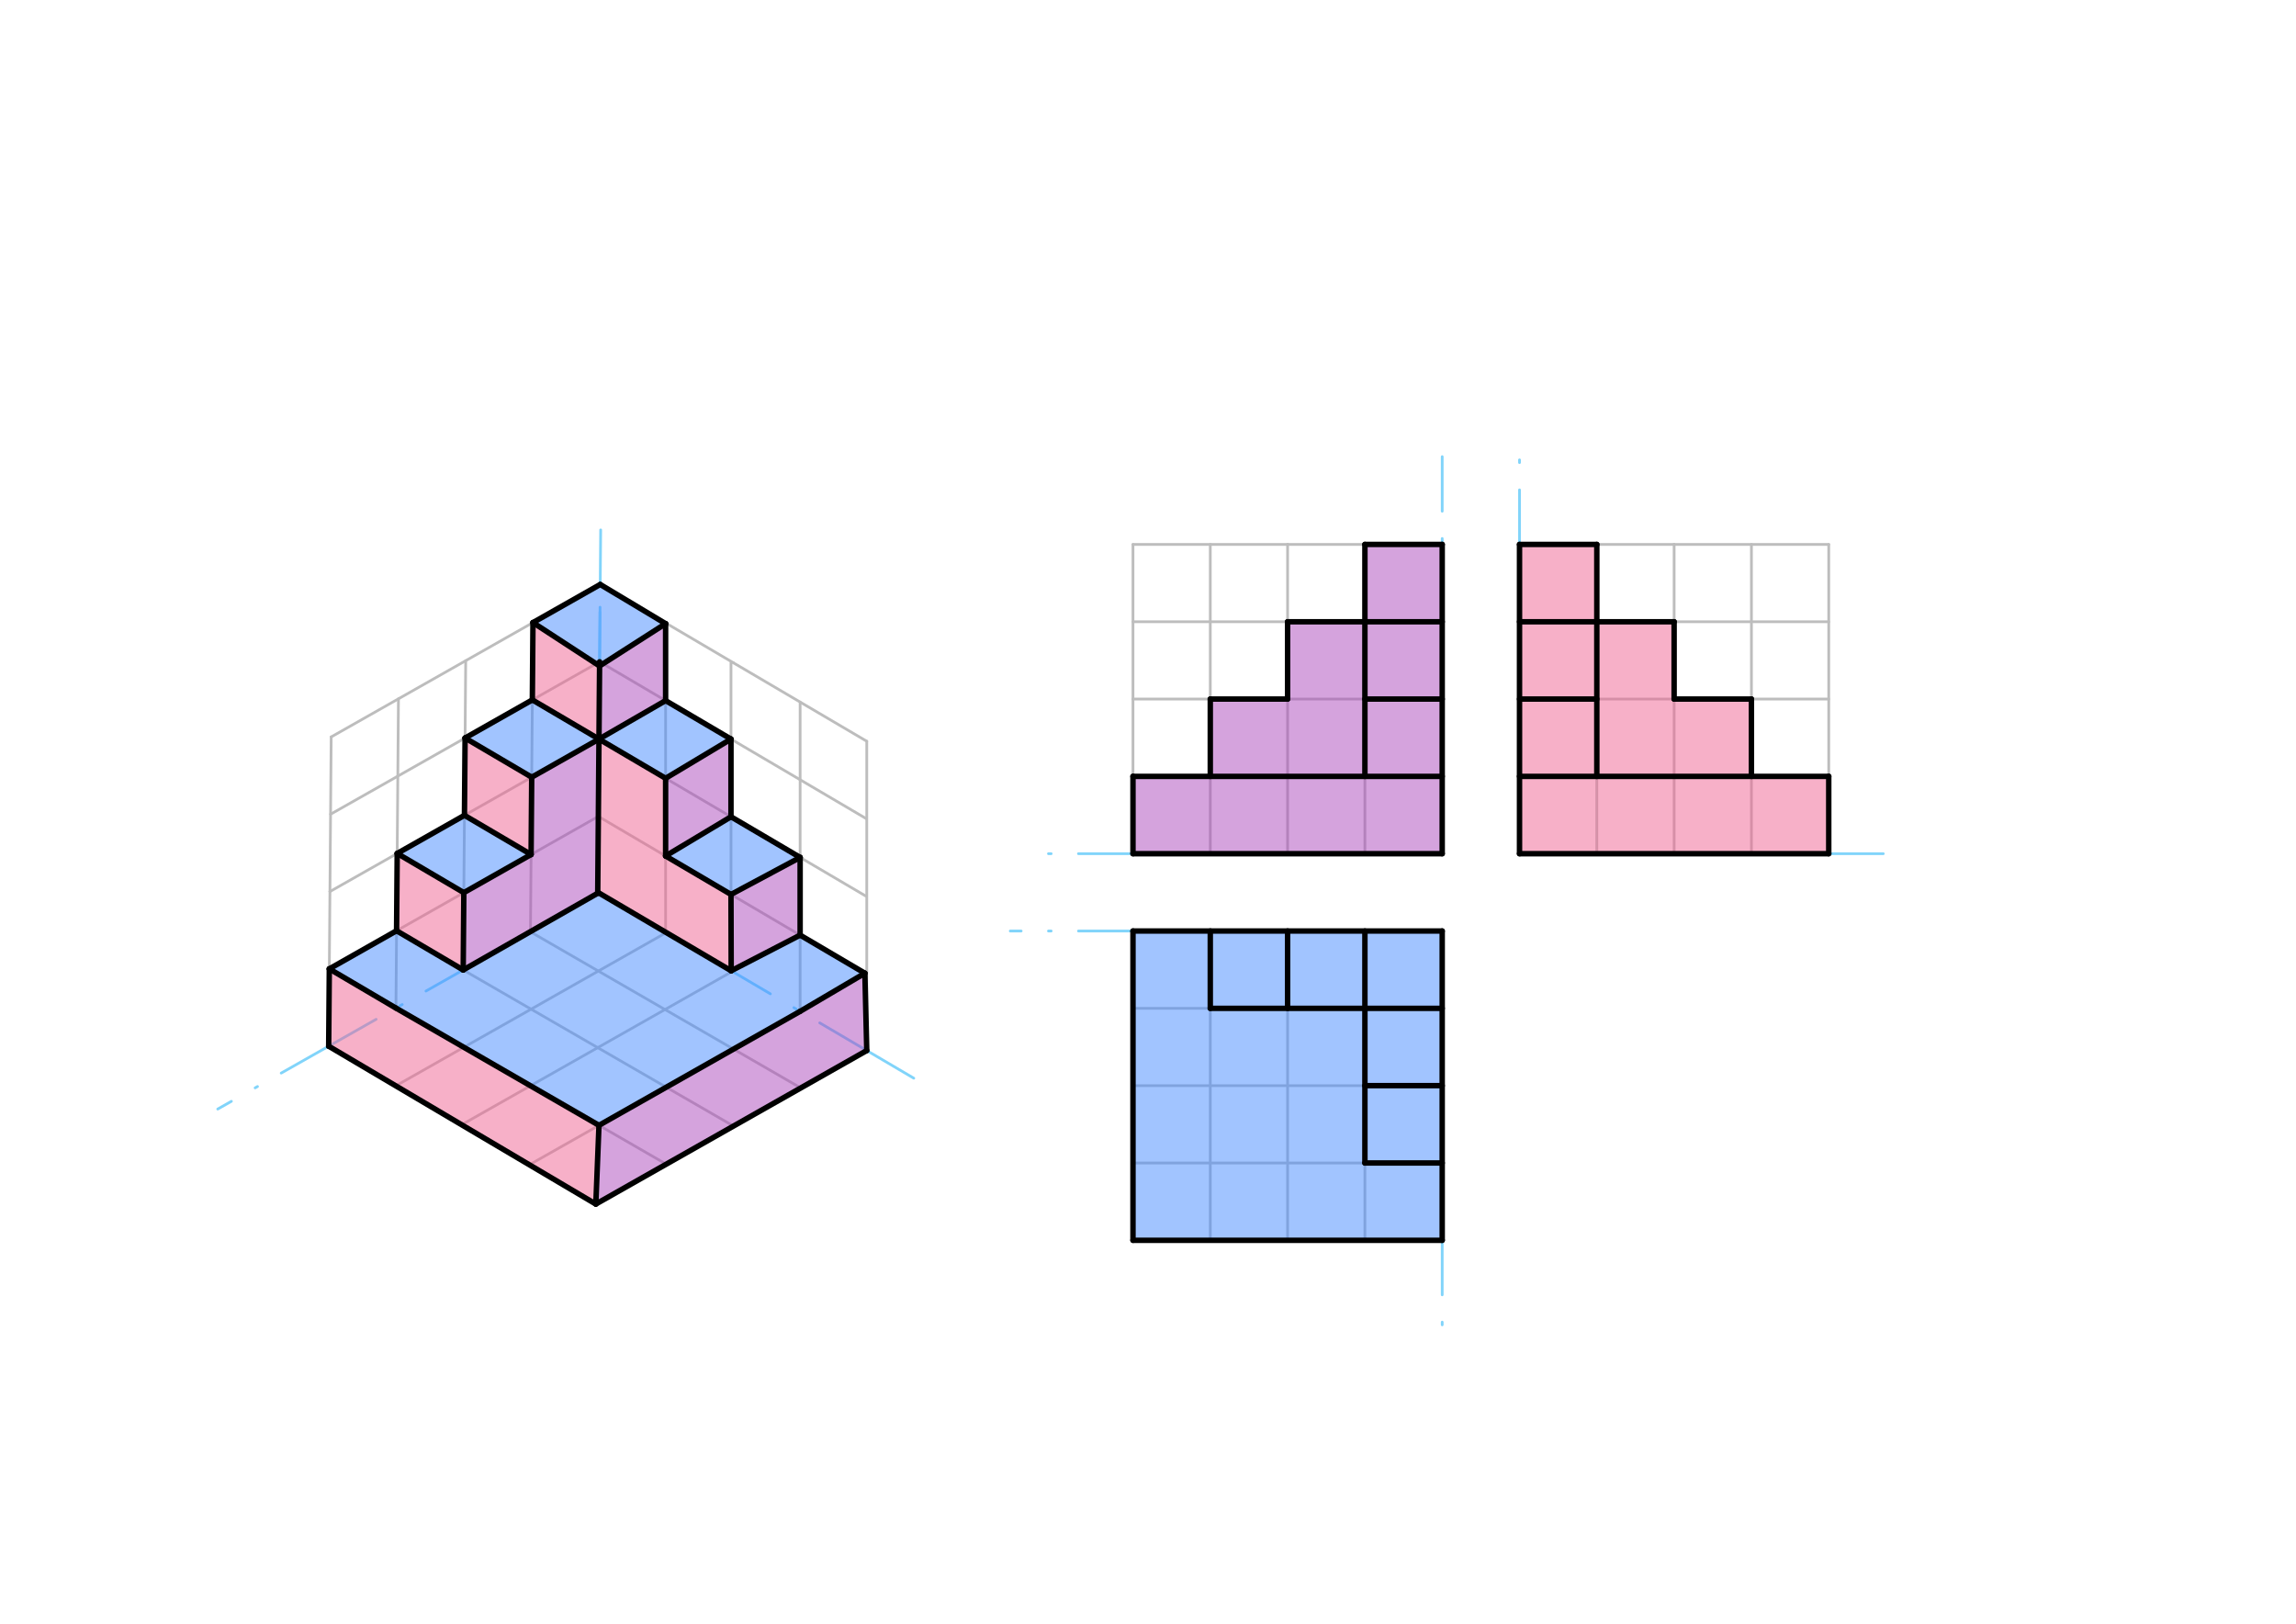 <svg xmlns="http://www.w3.org/2000/svg" class="svg--1it" height="100%" preserveAspectRatio="xMidYMid meet" viewBox="0 0 841.89 595.276" width="100%"><defs><marker id="marker-arrow" markerHeight="16" markerUnits="userSpaceOnUse" markerWidth="24" orient="auto-start-reverse" refX="24" refY="4" viewBox="0 0 24 8"><path d="M 0 0 L 24 4 L 0 8 z" stroke="inherit"></path></marker></defs><g class="aux-layer--1FB"><g class="element--2qn"><line stroke="#BDBDBD" stroke-dasharray="none" stroke-linecap="round" stroke-width="1" x1="120.518" x2="218.249" y1="383.549" y2="441.036"></line></g><g class="element--2qn"><line stroke="#BDBDBD" stroke-dasharray="none" stroke-linecap="round" stroke-width="1" x1="121.438" x2="220.089" y1="270.166" y2="214.271"></line></g><g class="element--2qn"><line stroke="#BDBDBD" stroke-dasharray="none" stroke-linecap="round" stroke-width="1" x1="317.821" x2="317.821" y1="271.759" y2="385.145"></line></g><g class="element--2qn"><line stroke="#BDBDBD" stroke-dasharray="none" stroke-linecap="round" stroke-width="1" x1="317.821" x2="218.474" y1="385.145" y2="441.433"></line></g><g class="element--2qn"><line stroke="#BDBDBD" stroke-dasharray="none" stroke-linecap="round" stroke-width="1" x1="415.438" x2="528.823" y1="312.98" y2="312.98"></line></g><g class="element--2qn"><line stroke="#BDBDBD" stroke-dasharray="none" stroke-linecap="round" stroke-width="1" x1="528.823" x2="528.823" y1="312.98" y2="199.594"></line></g><g class="element--2qn"><line stroke="#BDBDBD" stroke-dasharray="none" stroke-linecap="round" stroke-width="1" x1="528.823" x2="528.823" y1="341.326" y2="454.712"></line></g><g class="element--2qn"><line stroke="#BDBDBD" stroke-dasharray="none" stroke-linecap="round" stroke-width="1" x1="528.823" x2="415.438" y1="454.712" y2="454.712"></line></g><g class="element--2qn"><line stroke="#BDBDBD" stroke-dasharray="none" stroke-linecap="round" stroke-width="1" x1="670.556" x2="670.556" y1="199.594" y2="312.98"></line></g><g class="element--2qn"><line stroke="#BDBDBD" stroke-dasharray="none" stroke-linecap="round" stroke-width="1" x1="670.556" x2="557.17" y1="312.98" y2="312.98"></line></g><g class="element--2qn"><line stroke="#BDBDBD" stroke-dasharray="none" stroke-linecap="round" stroke-width="1" x1="557.17" x2="670.556" y1="256.287" y2="256.287"></line></g><g class="element--2qn"><line stroke="#BDBDBD" stroke-dasharray="none" stroke-linecap="round" stroke-width="1" x1="613.863" x2="613.863" y1="199.594" y2="312.98"></line></g><g class="element--2qn"><line stroke="#BDBDBD" stroke-dasharray="none" stroke-linecap="round" stroke-width="1" x1="472.13" x2="472.13" y1="199.594" y2="312.98"></line></g><g class="element--2qn"><line stroke="#BDBDBD" stroke-dasharray="none" stroke-linecap="round" stroke-width="1" x1="472.13" x2="472.13" y1="341.326" y2="454.712"></line></g><g class="element--2qn"><line stroke="#BDBDBD" stroke-dasharray="none" stroke-linecap="round" stroke-width="1" x1="415.438" x2="528.823" y1="398.019" y2="398.019"></line></g><g class="element--2qn"><line stroke="#BDBDBD" stroke-dasharray="none" stroke-linecap="round" stroke-width="1" x1="220.089" x2="268.955" y1="214.271" y2="243.015"></line></g><g class="element--2qn"><line stroke="#BDBDBD" stroke-dasharray="none" stroke-linecap="round" stroke-width="1" x1="268.955" x2="317.821" y1="243.015" y2="271.759"></line></g><g class="element--2qn"><line stroke="#BDBDBD" stroke-dasharray="none" stroke-linecap="round" stroke-width="1" x1="415.438" x2="472.13" y1="256.287" y2="256.287"></line></g><g class="element--2qn"><line stroke="#BDBDBD" stroke-dasharray="none" stroke-linecap="round" stroke-width="1" x1="472.13" x2="528.823" y1="256.287" y2="256.287"></line></g><g class="element--2qn"><line stroke="#BDBDBD" stroke-dasharray="none" stroke-linecap="round" stroke-width="1" x1="415.438" x2="415.438" y1="256.287" y2="199.594"></line></g><g class="element--2qn"><line stroke="#BDBDBD" stroke-dasharray="none" stroke-linecap="round" stroke-width="1" x1="415.438" x2="415.438" y1="256.287" y2="312.98"></line></g><g class="element--2qn"><line stroke="#BDBDBD" stroke-dasharray="none" stroke-linecap="round" stroke-width="1" x1="415.438" x2="528.823" y1="227.94" y2="227.94"></line></g><g class="element--2qn"><line stroke="#BDBDBD" stroke-dasharray="none" stroke-linecap="round" stroke-width="1" x1="415.438" x2="528.823" y1="284.633" y2="284.633"></line></g><g class="element--2qn"><line stroke="#BDBDBD" stroke-dasharray="none" stroke-linecap="round" stroke-width="1" x1="415.438" x2="472.13" y1="199.594" y2="199.594"></line></g><g class="element--2qn"><line stroke="#BDBDBD" stroke-dasharray="none" stroke-linecap="round" stroke-width="1" x1="472.13" x2="528.823" y1="199.594" y2="199.594"></line></g><g class="element--2qn"><line stroke="#BDBDBD" stroke-dasharray="none" stroke-linecap="round" stroke-width="1" x1="415.438" x2="472.13" y1="341.326" y2="341.326"></line></g><g class="element--2qn"><line stroke="#BDBDBD" stroke-dasharray="none" stroke-linecap="round" stroke-width="1" x1="472.13" x2="528.823" y1="341.326" y2="341.326"></line></g><g class="element--2qn"><line stroke="#BDBDBD" stroke-dasharray="none" stroke-linecap="round" stroke-width="1" x1="415.438" x2="415.438" y1="341.326" y2="398.019"></line></g><g class="element--2qn"><line stroke="#BDBDBD" stroke-dasharray="none" stroke-linecap="round" stroke-width="1" x1="415.438" x2="415.438" y1="398.019" y2="454.712"></line></g><g class="element--2qn"><line stroke="#BDBDBD" stroke-dasharray="none" stroke-linecap="round" stroke-width="1" x1="557.17" x2="613.863" y1="199.594" y2="199.594"></line></g><g class="element--2qn"><line stroke="#BDBDBD" stroke-dasharray="none" stroke-linecap="round" stroke-width="1" x1="613.863" x2="670.556" y1="199.594" y2="199.594"></line></g><g class="element--2qn"><line stroke="#BDBDBD" stroke-dasharray="none" stroke-linecap="round" stroke-width="1" x1="557.17" x2="557.17" y1="199.594" y2="256.287"></line></g><g class="element--2qn"><line stroke="#BDBDBD" stroke-dasharray="none" stroke-linecap="round" stroke-width="1" x1="557.17" x2="557.17" y1="256.287" y2="312.98"></line></g><g class="element--2qn"><line stroke="#BDBDBD" stroke-dasharray="none" stroke-linecap="round" stroke-width="1" x1="443.784" x2="443.784" y1="199.594" y2="312.98"></line></g><g class="element--2qn"><line stroke="#BDBDBD" stroke-dasharray="none" stroke-linecap="round" stroke-width="1" x1="500.477" x2="500.477" y1="199.594" y2="312.98"></line></g><g class="element--2qn"><line stroke="#BDBDBD" stroke-dasharray="none" stroke-linecap="round" stroke-width="1" x1="415.438" x2="528.823" y1="369.672" y2="369.672"></line></g><g class="element--2qn"><line stroke="#BDBDBD" stroke-dasharray="none" stroke-linecap="round" stroke-width="1" x1="443.784" x2="443.784" y1="341.326" y2="454.712"></line></g><g class="element--2qn"><line stroke="#BDBDBD" stroke-dasharray="none" stroke-linecap="round" stroke-width="1" x1="500.477" x2="500.477" y1="341.326" y2="454.712"></line></g><g class="element--2qn"><line stroke="#BDBDBD" stroke-dasharray="none" stroke-linecap="round" stroke-width="1" x1="415.438" x2="528.823" y1="426.365" y2="426.365"></line></g><g class="element--2qn"><line stroke="#BDBDBD" stroke-dasharray="none" stroke-linecap="round" stroke-width="1" x1="557.17" x2="670.556" y1="227.94" y2="227.94"></line></g><g class="element--2qn"><line stroke="#BDBDBD" stroke-dasharray="none" stroke-linecap="round" stroke-width="1" x1="557.17" x2="670.556" y1="284.633" y2="284.633"></line></g><g class="element--2qn"><line stroke="#BDBDBD" stroke-dasharray="none" stroke-linecap="round" stroke-width="1" x1="585.516" x2="585.516" y1="199.594" y2="312.98"></line></g><g class="element--2qn"><line stroke="#BDBDBD" stroke-dasharray="none" stroke-linecap="round" stroke-width="1" x1="642.209" x2="642.209" y1="199.594" y2="312.98"></line></g><g class="element--2qn"><line stroke="#BDBDBD" stroke-dasharray="none" stroke-linecap="round" stroke-width="1" x1="169.843" x2="170.763" y1="355.602" y2="242.219"></line></g><g class="element--2qn"><line stroke="#BDBDBD" stroke-dasharray="none" stroke-linecap="round" stroke-width="1" x1="145.18" x2="145.64" y1="369.575" y2="312.884"></line></g><g class="element--2qn"><line stroke="#BDBDBD" stroke-dasharray="none" stroke-linecap="round" stroke-width="1" x1="121.438" x2="120.978" y1="270.166" y2="326.857"></line></g><g class="element--2qn"><line stroke="#BDBDBD" stroke-dasharray="none" stroke-linecap="round" stroke-width="1" x1="120.978" x2="219.629" y1="326.857" y2="270.963"></line></g><g class="element--2qn"><line stroke="#BDBDBD" stroke-dasharray="none" stroke-linecap="round" stroke-width="1" x1="121.208" x2="219.859" y1="298.511" y2="242.617"></line></g><g class="element--2qn"><line stroke="#BDBDBD" stroke-dasharray="none" stroke-linecap="round" stroke-width="1" x1="120.978" x2="120.518" y1="326.857" y2="383.549"></line></g><g class="element--2qn"><line stroke="#BDBDBD" stroke-dasharray="none" stroke-linecap="round" stroke-width="1" x1="120.748" x2="219.399" y1="355.203" y2="299.308"></line></g><g class="element--2qn"><line stroke="#BDBDBD" stroke-dasharray="none" stroke-linecap="round" stroke-width="1" x1="194.506" x2="195.426" y1="341.628" y2="228.246"></line></g><g class="element--2qn"><line stroke="#BDBDBD" stroke-dasharray="none" stroke-linecap="round" stroke-width="1" x1="145.64" x2="146.1" y1="312.884" y2="256.193"></line></g><g class="element--2qn"><line stroke="#BDBDBD" stroke-dasharray="none" stroke-linecap="round" stroke-width="1" x1="194.506" x2="292.699" y1="341.628" y2="398.325"></line></g><g class="element--2qn"><line stroke="#BDBDBD" stroke-dasharray="none" stroke-linecap="round" stroke-width="1" x1="169.843" x2="268.036" y1="355.602" y2="412.299"></line></g><g class="element--2qn"><line stroke="#BDBDBD" stroke-dasharray="none" stroke-linecap="round" stroke-width="1" x1="145.18" x2="243.373" y1="369.575" y2="426.272"></line></g><g class="element--2qn"><line stroke="#BDBDBD" stroke-dasharray="none" stroke-linecap="round" stroke-width="1" x1="169.383" x2="268.035" y1="412.293" y2="356.398"></line></g><g class="element--2qn"><line stroke="#BDBDBD" stroke-dasharray="none" stroke-linecap="round" stroke-width="1" x1="244.062" x2="145.41" y1="342.028" y2="397.922"></line></g><g class="element--2qn"><line stroke="#BDBDBD" stroke-dasharray="none" stroke-linecap="round" stroke-width="1" x1="293.388" x2="194.736" y1="370.773" y2="426.667"></line></g><g class="element--2qn"><line stroke="#BDBDBD" stroke-dasharray="none" stroke-linecap="round" stroke-width="1" x1="293.388" x2="293.388" y1="370.773" y2="257.387"></line></g><g class="element--2qn"><line stroke="#BDBDBD" stroke-dasharray="none" stroke-linecap="round" stroke-width="1" x1="268.035" x2="268.035" y1="356.398" y2="243.012"></line></g><g class="element--2qn"><line stroke="#BDBDBD" stroke-dasharray="none" stroke-linecap="round" stroke-width="1" x1="244.062" x2="244.062" y1="342.028" y2="228.642"></line></g><g class="element--2qn"><line stroke="#BDBDBD" stroke-dasharray="none" stroke-linecap="round" stroke-width="1" x1="219.859" x2="317.591" y1="242.617" y2="300.105"></line></g><g class="element--2qn"><line stroke="#BDBDBD" stroke-dasharray="none" stroke-linecap="round" stroke-width="1" x1="219.629" x2="317.361" y1="270.963" y2="328.45"></line></g><g class="element--2qn"><line stroke="#BDBDBD" stroke-dasharray="none" stroke-linecap="round" stroke-width="1" x1="219.399" x2="317.131" y1="299.308" y2="356.796"></line></g><g class="element--2qn"><line stroke="#81D4FA" stroke-dasharray="20, 10, 1, 10" stroke-linecap="round" stroke-width="1" x1="120.518" x2="219.169" y1="383.549" y2="327.654"></line></g><g class="element--2qn"><line stroke="#81D4FA" stroke-dasharray="20, 10, 1, 10" stroke-linecap="round" stroke-width="1" x1="220.007" x2="219.169" y1="224.426" y2="327.654"></line></g><g class="element--2qn"><line stroke="#81D4FA" stroke-dasharray="20, 10, 1, 10" stroke-linecap="round" stroke-width="1" x1="317.821" x2="219.404" y1="385.145" y2="327.255"></line></g><g class="element--2qn"><line stroke="#81D4FA" stroke-dasharray="20, 10, 1, 10" stroke-linecap="round" stroke-width="1" x1="120.518" x2="79.837" y1="383.549" y2="406.597"></line></g><g class="element--2qn"><line stroke="#81D4FA" stroke-dasharray="20, 10, 1, 10" stroke-linecap="round" stroke-width="1" x1="219.859" x2="220.089" y1="242.617" y2="214.271"></line></g><g class="element--2qn"><line stroke="#81D4FA" stroke-dasharray="20, 10, 1, 10" stroke-linecap="round" stroke-width="1" x1="317.821" x2="335.4" y1="385.145" y2="395.485"></line></g><g class="element--2qn"><line stroke="#81D4FA" stroke-dasharray="20, 10, 1, 10" stroke-linecap="round" stroke-width="1" x1="220.089" x2="220.324" y1="214.271" y2="185.356"></line></g><g class="element--2qn"><line stroke="#81D4FA" stroke-dasharray="20, 10, 1, 10" stroke-linecap="round" stroke-width="1" x1="415.438" x2="381.438" y1="312.98" y2="312.98"></line></g><g class="element--2qn"><line stroke="#81D4FA" stroke-dasharray="20, 10, 1, 10" stroke-linecap="round" stroke-width="1" x1="528.823" x2="528.823" y1="167.422" y2="312.98"></line></g><g class="element--2qn"><line stroke="#81D4FA" stroke-dasharray="20, 10, 1, 10" stroke-linecap="round" stroke-width="1" x1="670.556" x2="695.438" y1="312.98" y2="312.98"></line></g><g class="element--2qn"><line stroke="#81D4FA" stroke-dasharray="20, 10, 1, 10" stroke-linecap="round" stroke-width="1" x1="557.17" x2="557.17" y1="199.594" y2="168.422"></line></g><g class="element--2qn"><line stroke="#81D4FA" stroke-dasharray="20, 10, 1, 10" stroke-linecap="round" stroke-width="1" x1="528.823" x2="528.823" y1="454.712" y2="491.422"></line></g><g class="element--2qn"><line stroke="#81D4FA" stroke-dasharray="20, 10, 1, 10" stroke-linecap="round" stroke-width="1" x1="415.438" x2="370.438" y1="341.326" y2="341.326"></line></g></g><g class="main-layer--3Vd"><g class="element--2qn"><g fill="#448aff" opacity="0.5"><path d="M 120.748 355.203 L 219.63 412.563 L 317.131 356.796 L 293.388 342.83 L 268.107 355.902 L 219.171 327.472 L 169.843 355.602 L 145.41 341.229 L 120.748 355.203 Z" stroke="none"></path></g></g><g class="element--2qn"><g fill="#448aff" opacity="0.5"><path d="M 170.303 298.91 L 145.64 312.883 L 170.073 327.256 L 194.736 313.282 L 170.303 298.91 Z" stroke="none"></path></g></g><g class="element--2qn"><g fill="#448aff" opacity="0.5"><path d="M 170.533 270.564 L 194.966 284.936 L 219.629 270.963 L 195.196 256.591 L 170.533 270.564 Z" stroke="none"></path></g></g><g class="element--2qn"><g fill="#448aff" opacity="0.5"><path d="M 195.426 228.246 L 220.089 214.271 L 244.062 228.642 L 219.847 244.158 L 195.426 228.246 Z" stroke="none"></path></g></g><g class="element--2qn"><g fill="#448aff" opacity="0.5"><path d="M 219.629 270.963 L 244.062 285.334 L 268.035 270.955 L 244.062 256.854 L 219.629 270.963 Z" stroke="none"></path></g></g><g class="element--2qn"><g fill="#448aff" opacity="0.5"><path d="M 244.062 313.816 L 268.035 299.436 L 293.388 314.349 L 268.035 327.917 L 244.062 313.816 Z" stroke="none"></path></g></g><g class="element--2qn"><g fill="#448aff" opacity="0.5"><path d="M 528.823 341.326 L 415.438 341.326 L 415.438 454.712 L 528.823 454.712 L 528.823 341.326 Z" stroke="none"></path></g></g><g class="element--2qn"><g fill="#F06292" opacity="0.5"><path d="M 195.426 228.246 L 195.196 256.591 L 219.629 270.963 L 219.847 244.158 L 195.426 228.246 Z" stroke="none"></path></g></g><g class="element--2qn"><g fill="#F06292" opacity="0.5"><path d="M 170.533 270.564 L 170.303 298.91 L 194.736 313.282 L 194.966 284.936 L 170.533 270.564 Z" stroke="none"></path></g></g><g class="element--2qn"><g fill="#F06292" opacity="0.5"><path d="M 145.64 312.883 L 145.41 341.229 L 169.843 355.602 L 170.073 327.256 L 145.64 312.883 Z" stroke="none"></path></g></g><g class="element--2qn"><g fill="#F06292" opacity="0.5"><path d="M 120.748 355.203 L 120.518 383.549 L 218.474 441.433 L 219.63 412.563 L 120.748 355.203 Z" stroke="none"></path></g></g><g class="element--2qn"><g fill="#F06292" opacity="0.5"><path d="M 219.629 270.963 L 219.171 327.472 L 268.107 355.902 L 268.035 327.917 L 244.062 313.816 L 244.062 285.334 L 219.629 270.963 Z" stroke="none"></path></g></g><g class="element--2qn"><g fill="#F06292" opacity="0.5"><path d="M 557.17 199.594 L 585.516 199.594 L 585.516 284.633 L 557.17 284.633 L 557.17 199.594 Z" stroke="none"></path></g></g><g class="element--2qn"><g fill="#F06292" opacity="0.5"><path d="M 585.516 227.94 L 585.516 312.98 L 670.556 312.98 L 670.556 284.633 L 642.209 284.633 L 642.209 256.287 L 613.863 256.287 L 613.863 227.94 L 585.516 227.94 Z" stroke="none"></path></g></g><g class="element--2qn"><g fill="#F06292" opacity="0.5"><path d="M 557.17 284.633 L 557.17 312.98 L 585.516 312.98 L 585.516 284.633 L 557.17 284.633 Z" stroke="none"></path></g></g><g class="element--2qn"><g fill="#AB47BC" opacity="0.5"><path d="M 244.062 228.642 L 219.847 244.158 L 219.629 270.963 L 244.062 256.854 L 244.062 228.642 Z" stroke="none"></path></g></g><g class="element--2qn"><g fill="#AB47BC" opacity="0.5"><path d="M 244.062 285.334 L 244.062 313.816 L 268.035 299.436 L 268.035 270.955 L 244.062 285.334 Z" stroke="none"></path></g></g><g class="element--2qn"><g fill="#AB47BC" opacity="0.5"><path d="M 268.035 327.917 L 293.388 314.349 L 293.388 342.83 L 268.107 355.902 L 268.035 327.917 Z" stroke="none"></path></g></g><g class="element--2qn"><g fill="#AB47BC" opacity="0.5"><path d="M 317.131 356.796 L 317.821 385.145 L 218.474 441.433 L 219.63 412.563 L 317.131 356.796 Z" stroke="none"></path></g></g><g class="element--2qn"><g fill="#AB47BC" opacity="0.5"><path d="M 219.629 270.963 L 194.966 284.936 L 194.736 313.282 L 170.073 327.256 L 169.843 355.602 L 219.171 327.472 L 219.629 270.963 Z" stroke="none"></path></g></g><g class="element--2qn"><g fill="#AB47BC" opacity="0.5"><path d="M 528.823 199.594 L 500.477 199.594 L 500.477 227.94 L 472.13 227.94 L 472.13 256.287 L 443.784 256.287 L 443.784 284.633 L 415.438 284.633 L 415.438 312.98 L 528.823 312.98 L 528.823 199.594 Z" stroke="none"></path></g></g><g class="element--2qn"><line stroke="#000000" stroke-dasharray="none" stroke-linecap="round" stroke-width="2" x1="120.518" x2="218.474" y1="383.549" y2="441.433"></line></g><g class="element--2qn"><line stroke="#000000" stroke-dasharray="none" stroke-linecap="round" stroke-width="2" x1="120.518" x2="120.748" y1="383.549" y2="355.203"></line></g><g class="element--2qn"><line stroke="#000000" stroke-dasharray="none" stroke-linecap="round" stroke-width="2" x1="145.41" x2="120.748" y1="341.229" y2="355.203"></line></g><g class="element--2qn"><line stroke="#000000" stroke-dasharray="none" stroke-linecap="round" stroke-width="2" x1="145.41" x2="145.64" y1="341.229" y2="312.883"></line></g><g class="element--2qn"><line stroke="#000000" stroke-dasharray="none" stroke-linecap="round" stroke-width="2" x1="145.64" x2="170.303" y1="312.883" y2="298.91"></line></g><g class="element--2qn"><line stroke="#000000" stroke-dasharray="none" stroke-linecap="round" stroke-width="2" x1="170.303" x2="170.533" y1="298.91" y2="270.564"></line></g><g class="element--2qn"><line stroke="#000000" stroke-dasharray="none" stroke-linecap="round" stroke-width="2" x1="170.533" x2="195.196" y1="270.564" y2="256.591"></line></g><g class="element--2qn"><line stroke="#000000" stroke-dasharray="none" stroke-linecap="round" stroke-width="2" x1="195.196" x2="195.426" y1="256.591" y2="228.246"></line></g><g class="element--2qn"><line stroke="#000000" stroke-dasharray="none" stroke-linecap="round" stroke-width="2" x1="195.426" x2="220.089" y1="228.246" y2="214.271"></line></g><g class="element--2qn"><line stroke="#000000" stroke-dasharray="none" stroke-linecap="round" stroke-width="2" x1="169.843" x2="170.073" y1="355.602" y2="327.256"></line></g><g class="element--2qn"><line stroke="#000000" stroke-dasharray="none" stroke-linecap="round" stroke-width="2" x1="170.073" x2="194.736" y1="327.256" y2="313.282"></line></g><g class="element--2qn"><line stroke="#000000" stroke-dasharray="none" stroke-linecap="round" stroke-width="2" x1="194.736" x2="194.966" y1="313.282" y2="284.936"></line></g><g class="element--2qn"><line stroke="#000000" stroke-dasharray="none" stroke-linecap="round" stroke-width="2" x1="194.966" x2="219.629" y1="284.936" y2="270.963"></line></g><g class="element--2qn"><line stroke="#000000" stroke-dasharray="none" stroke-linecap="round" stroke-width="2" x1="219.629" x2="219.859" y1="270.963" y2="242.617"></line></g><g class="element--2qn"><line stroke="#000000" stroke-dasharray="none" stroke-linecap="round" stroke-width="2" x1="195.426" x2="219.847" y1="228.246" y2="244.158"></line></g><g class="element--2qn"><line stroke="#000000" stroke-dasharray="none" stroke-linecap="round" stroke-width="2" x1="219.847" x2="244.062" y1="244.158" y2="228.642"></line></g><g class="element--2qn"><line stroke="#000000" stroke-dasharray="none" stroke-linecap="round" stroke-width="2" x1="244.062" x2="220.089" y1="228.642" y2="214.271"></line></g><g class="element--2qn"><line stroke="#000000" stroke-dasharray="none" stroke-linecap="round" stroke-width="2" x1="120.748" x2="145.18" y1="355.203" y2="369.575"></line></g><g class="element--2qn"><line stroke="#000000" stroke-dasharray="none" stroke-linecap="round" stroke-width="2" x1="145.41" x2="169.843" y1="341.229" y2="355.602"></line></g><g class="element--2qn"><line stroke="#000000" stroke-dasharray="none" stroke-linecap="round" stroke-width="2" x1="145.64" x2="170.073" y1="312.883" y2="327.256"></line></g><g class="element--2qn"><line stroke="#000000" stroke-dasharray="none" stroke-linecap="round" stroke-width="2" x1="170.303" x2="194.736" y1="298.91" y2="313.282"></line></g><g class="element--2qn"><line stroke="#000000" stroke-dasharray="none" stroke-linecap="round" stroke-width="2" x1="170.533" x2="194.966" y1="270.564" y2="284.936"></line></g><g class="element--2qn"><line stroke="#000000" stroke-dasharray="none" stroke-linecap="round" stroke-width="2" x1="195.196" x2="219.629" y1="256.591" y2="270.963"></line></g><g class="element--2qn"><line stroke="#000000" stroke-dasharray="none" stroke-linecap="round" stroke-width="2" x1="219.629" x2="244.062" y1="270.963" y2="256.854"></line></g><g class="element--2qn"><line stroke="#000000" stroke-dasharray="none" stroke-linecap="round" stroke-width="2" x1="218.474" x2="317.821" y1="441.433" y2="385.145"></line></g><g class="element--2qn"><line stroke="#000000" stroke-dasharray="none" stroke-linecap="round" stroke-width="2" x1="244.062" x2="244.062" y1="256.854" y2="228.642"></line></g><g class="element--2qn"><line stroke="#000000" stroke-dasharray="none" stroke-linecap="round" stroke-width="2" x1="244.062" x2="268.035" y1="256.854" y2="270.955"></line></g><g class="element--2qn"><line stroke="#000000" stroke-dasharray="none" stroke-linecap="round" stroke-width="2" x1="268.035" x2="268.035" y1="270.955" y2="299.436"></line></g><g class="element--2qn"><line stroke="#000000" stroke-dasharray="none" stroke-linecap="round" stroke-width="2" x1="268.035" x2="293.388" y1="299.436" y2="314.349"></line></g><g class="element--2qn"><line stroke="#000000" stroke-dasharray="none" stroke-linecap="round" stroke-width="2" x1="293.388" x2="293.388" y1="314.349" y2="342.83"></line></g><g class="element--2qn"><line stroke="#000000" stroke-dasharray="none" stroke-linecap="round" stroke-width="2" x1="293.388" x2="317.131" y1="342.83" y2="356.796"></line></g><g class="element--2qn"><line stroke="#000000" stroke-dasharray="none" stroke-linecap="round" stroke-width="2" x1="317.131" x2="317.821" y1="356.796" y2="385.145"></line></g><g class="element--2qn"><line stroke="#000000" stroke-dasharray="none" stroke-linecap="round" stroke-width="2" x1="219.629" x2="244.062" y1="270.963" y2="285.334"></line></g><g class="element--2qn"><line stroke="#000000" stroke-dasharray="none" stroke-linecap="round" stroke-width="2" x1="244.062" x2="268.035" y1="313.816" y2="327.917"></line></g><g class="element--2qn"><line stroke="#000000" stroke-dasharray="none" stroke-linecap="round" stroke-width="2" x1="244.062" x2="244.062" y1="313.816" y2="285.334"></line></g><g class="element--2qn"><line stroke="#000000" stroke-dasharray="none" stroke-linecap="round" stroke-width="2" x1="268.107" x2="268.035" y1="355.902" y2="327.917"></line></g><g class="element--2qn"><line stroke="#000000" stroke-dasharray="none" stroke-linecap="round" stroke-width="2" x1="293.388" x2="317.131" y1="370.773" y2="356.796"></line></g><g class="element--2qn"><line stroke="#000000" stroke-dasharray="none" stroke-linecap="round" stroke-width="2" x1="268.035" x2="293.388" y1="327.917" y2="314.349"></line></g><g class="element--2qn"><line stroke="#000000" stroke-dasharray="none" stroke-linecap="round" stroke-width="2" x1="244.062" x2="268.035" y1="285.334" y2="270.955"></line></g><g class="element--2qn"><line stroke="#000000" stroke-dasharray="none" stroke-linecap="round" stroke-width="2" x1="244.062" x2="268.035" y1="313.816" y2="299.436"></line></g><g class="element--2qn"><line stroke="#000000" stroke-dasharray="none" stroke-linecap="round" stroke-width="2" x1="169.843" x2="219.477" y1="355.602" y2="327.297"></line></g><g class="element--2qn"><line stroke="#000000" stroke-dasharray="none" stroke-linecap="round" stroke-width="2" x1="219.477" x2="268.107" y1="327.297" y2="355.902"></line></g><g class="element--2qn"><line stroke="#000000" stroke-dasharray="none" stroke-linecap="round" stroke-width="2" x1="218.474" x2="219.63" y1="441.433" y2="412.563"></line></g><g class="element--2qn"><line stroke="#000000" stroke-dasharray="none" stroke-linecap="round" stroke-width="2" x1="219.63" x2="293.388" y1="412.563" y2="370.773"></line></g><g class="element--2qn"><line stroke="#000000" stroke-dasharray="none" stroke-linecap="round" stroke-width="2" x1="219.63" x2="145.18" y1="412.563" y2="369.575"></line></g><g class="element--2qn"><line stroke="#000000" stroke-dasharray="none" stroke-linecap="round" stroke-width="2" x1="219.629" x2="219.171" y1="270.963" y2="327.472"></line></g><g class="element--2qn"><line stroke="#000000" stroke-dasharray="none" stroke-linecap="round" stroke-width="2" x1="268.107" x2="293.388" y1="355.902" y2="342.83"></line></g><g class="element--2qn"><line stroke="#000000" stroke-dasharray="none" stroke-linecap="round" stroke-width="2" x1="557.17" x2="557.17" y1="199.594" y2="312.98"></line></g><g class="element--2qn"><line stroke="#000000" stroke-dasharray="none" stroke-linecap="round" stroke-width="2" x1="557.17" x2="670.556" y1="312.98" y2="312.98"></line></g><g class="element--2qn"><line stroke="#000000" stroke-dasharray="none" stroke-linecap="round" stroke-width="2" x1="670.556" x2="670.556" y1="312.98" y2="284.633"></line></g><g class="element--2qn"><line stroke="#000000" stroke-dasharray="none" stroke-linecap="round" stroke-width="2" x1="670.556" x2="557.17" y1="284.633" y2="284.633"></line></g><g class="element--2qn"><line stroke="#000000" stroke-dasharray="none" stroke-linecap="round" stroke-width="2" x1="557.17" x2="585.516" y1="199.594" y2="199.594"></line></g><g class="element--2qn"><line stroke="#000000" stroke-dasharray="none" stroke-linecap="round" stroke-width="2" x1="557.17" x2="613.863" y1="227.94" y2="227.94"></line></g><g class="element--2qn"><line stroke="#000000" stroke-dasharray="none" stroke-linecap="round" stroke-width="2" x1="585.516" x2="585.516" y1="199.594" y2="284.633"></line></g><g class="element--2qn"><line stroke="#000000" stroke-dasharray="none" stroke-linecap="round" stroke-width="2" x1="642.209" x2="642.209" y1="256.287" y2="284.633"></line></g><g class="element--2qn"><line stroke="#000000" stroke-dasharray="none" stroke-linecap="round" stroke-width="2" x1="613.863" x2="613.863" y1="227.94" y2="256.287"></line></g><g class="element--2qn"><line stroke="#000000" stroke-dasharray="none" stroke-linecap="round" stroke-width="2" x1="557.17" x2="585.516" y1="256.287" y2="256.287"></line></g><g class="element--2qn"><line stroke="#000000" stroke-dasharray="none" stroke-linecap="round" stroke-width="2" x1="642.209" x2="613.863" y1="256.287" y2="256.287"></line></g><g class="element--2qn"><line stroke="#000000" stroke-dasharray="none" stroke-linecap="round" stroke-width="2" x1="415.438" x2="528.823" y1="312.98" y2="312.98"></line></g><g class="element--2qn"><line stroke="#000000" stroke-dasharray="none" stroke-linecap="round" stroke-width="2" x1="528.823" x2="528.823" y1="312.98" y2="199.594"></line></g><g class="element--2qn"><line stroke="#000000" stroke-dasharray="none" stroke-linecap="round" stroke-width="2" x1="528.823" x2="500.477" y1="199.594" y2="199.594"></line></g><g class="element--2qn"><line stroke="#000000" stroke-dasharray="none" stroke-linecap="round" stroke-width="2" x1="528.823" x2="472.13" y1="227.94" y2="227.94"></line></g><g class="element--2qn"><line stroke="#000000" stroke-dasharray="none" stroke-linecap="round" stroke-width="2" x1="528.823" x2="415.438" y1="284.633" y2="284.633"></line></g><g class="element--2qn"><line stroke="#000000" stroke-dasharray="none" stroke-linecap="round" stroke-width="2" x1="472.13" x2="443.784" y1="256.287" y2="256.287"></line></g><g class="element--2qn"><line stroke="#000000" stroke-dasharray="none" stroke-linecap="round" stroke-width="2" x1="528.823" x2="500.477" y1="256.287" y2="256.287"></line></g><g class="element--2qn"><line stroke="#000000" stroke-dasharray="none" stroke-linecap="round" stroke-width="2" x1="500.477" x2="500.477" y1="199.594" y2="284.633"></line></g><g class="element--2qn"><line stroke="#000000" stroke-dasharray="none" stroke-linecap="round" stroke-width="2" x1="472.13" x2="472.13" y1="227.94" y2="256.287"></line></g><g class="element--2qn"><line stroke="#000000" stroke-dasharray="none" stroke-linecap="round" stroke-width="2" x1="443.784" x2="443.784" y1="256.287" y2="284.633"></line></g><g class="element--2qn"><line stroke="#000000" stroke-dasharray="none" stroke-linecap="round" stroke-width="2" x1="415.438" x2="415.438" y1="284.633" y2="312.98"></line></g><g class="element--2qn"><line stroke="#000000" stroke-dasharray="none" stroke-linecap="round" stroke-width="2" x1="528.823" x2="415.438" y1="341.326" y2="341.326"></line></g><g class="element--2qn"><line stroke="#000000" stroke-dasharray="none" stroke-linecap="round" stroke-width="2" x1="528.823" x2="443.784" y1="369.672" y2="369.672"></line></g><g class="element--2qn"><line stroke="#000000" stroke-dasharray="none" stroke-linecap="round" stroke-width="2" x1="528.823" x2="500.477" y1="398.019" y2="398.019"></line></g><g class="element--2qn"><line stroke="#000000" stroke-dasharray="none" stroke-linecap="round" stroke-width="2" x1="528.823" x2="500.477" y1="426.365" y2="426.365"></line></g><g class="element--2qn"><line stroke="#000000" stroke-dasharray="none" stroke-linecap="round" stroke-width="2" x1="528.823" x2="415.438" y1="454.712" y2="454.712"></line></g><g class="element--2qn"><line stroke="#000000" stroke-dasharray="none" stroke-linecap="round" stroke-width="2" x1="415.438" x2="415.438" y1="341.326" y2="454.712"></line></g><g class="element--2qn"><line stroke="#000000" stroke-dasharray="none" stroke-linecap="round" stroke-width="2" x1="443.784" x2="443.784" y1="341.326" y2="369.672"></line></g><g class="element--2qn"><line stroke="#000000" stroke-dasharray="none" stroke-linecap="round" stroke-width="2" x1="472.13" x2="472.13" y1="341.326" y2="369.672"></line></g><g class="element--2qn"><line stroke="#000000" stroke-dasharray="none" stroke-linecap="round" stroke-width="2" x1="500.477" x2="500.477" y1="341.326" y2="426.365"></line></g><g class="element--2qn"><line stroke="#000000" stroke-dasharray="none" stroke-linecap="round" stroke-width="2" x1="528.823" x2="528.823" y1="341.326" y2="454.712"></line></g></g><g class="snaps-layer--2PT"></g><g class="temp-layer--rAP"></g></svg>